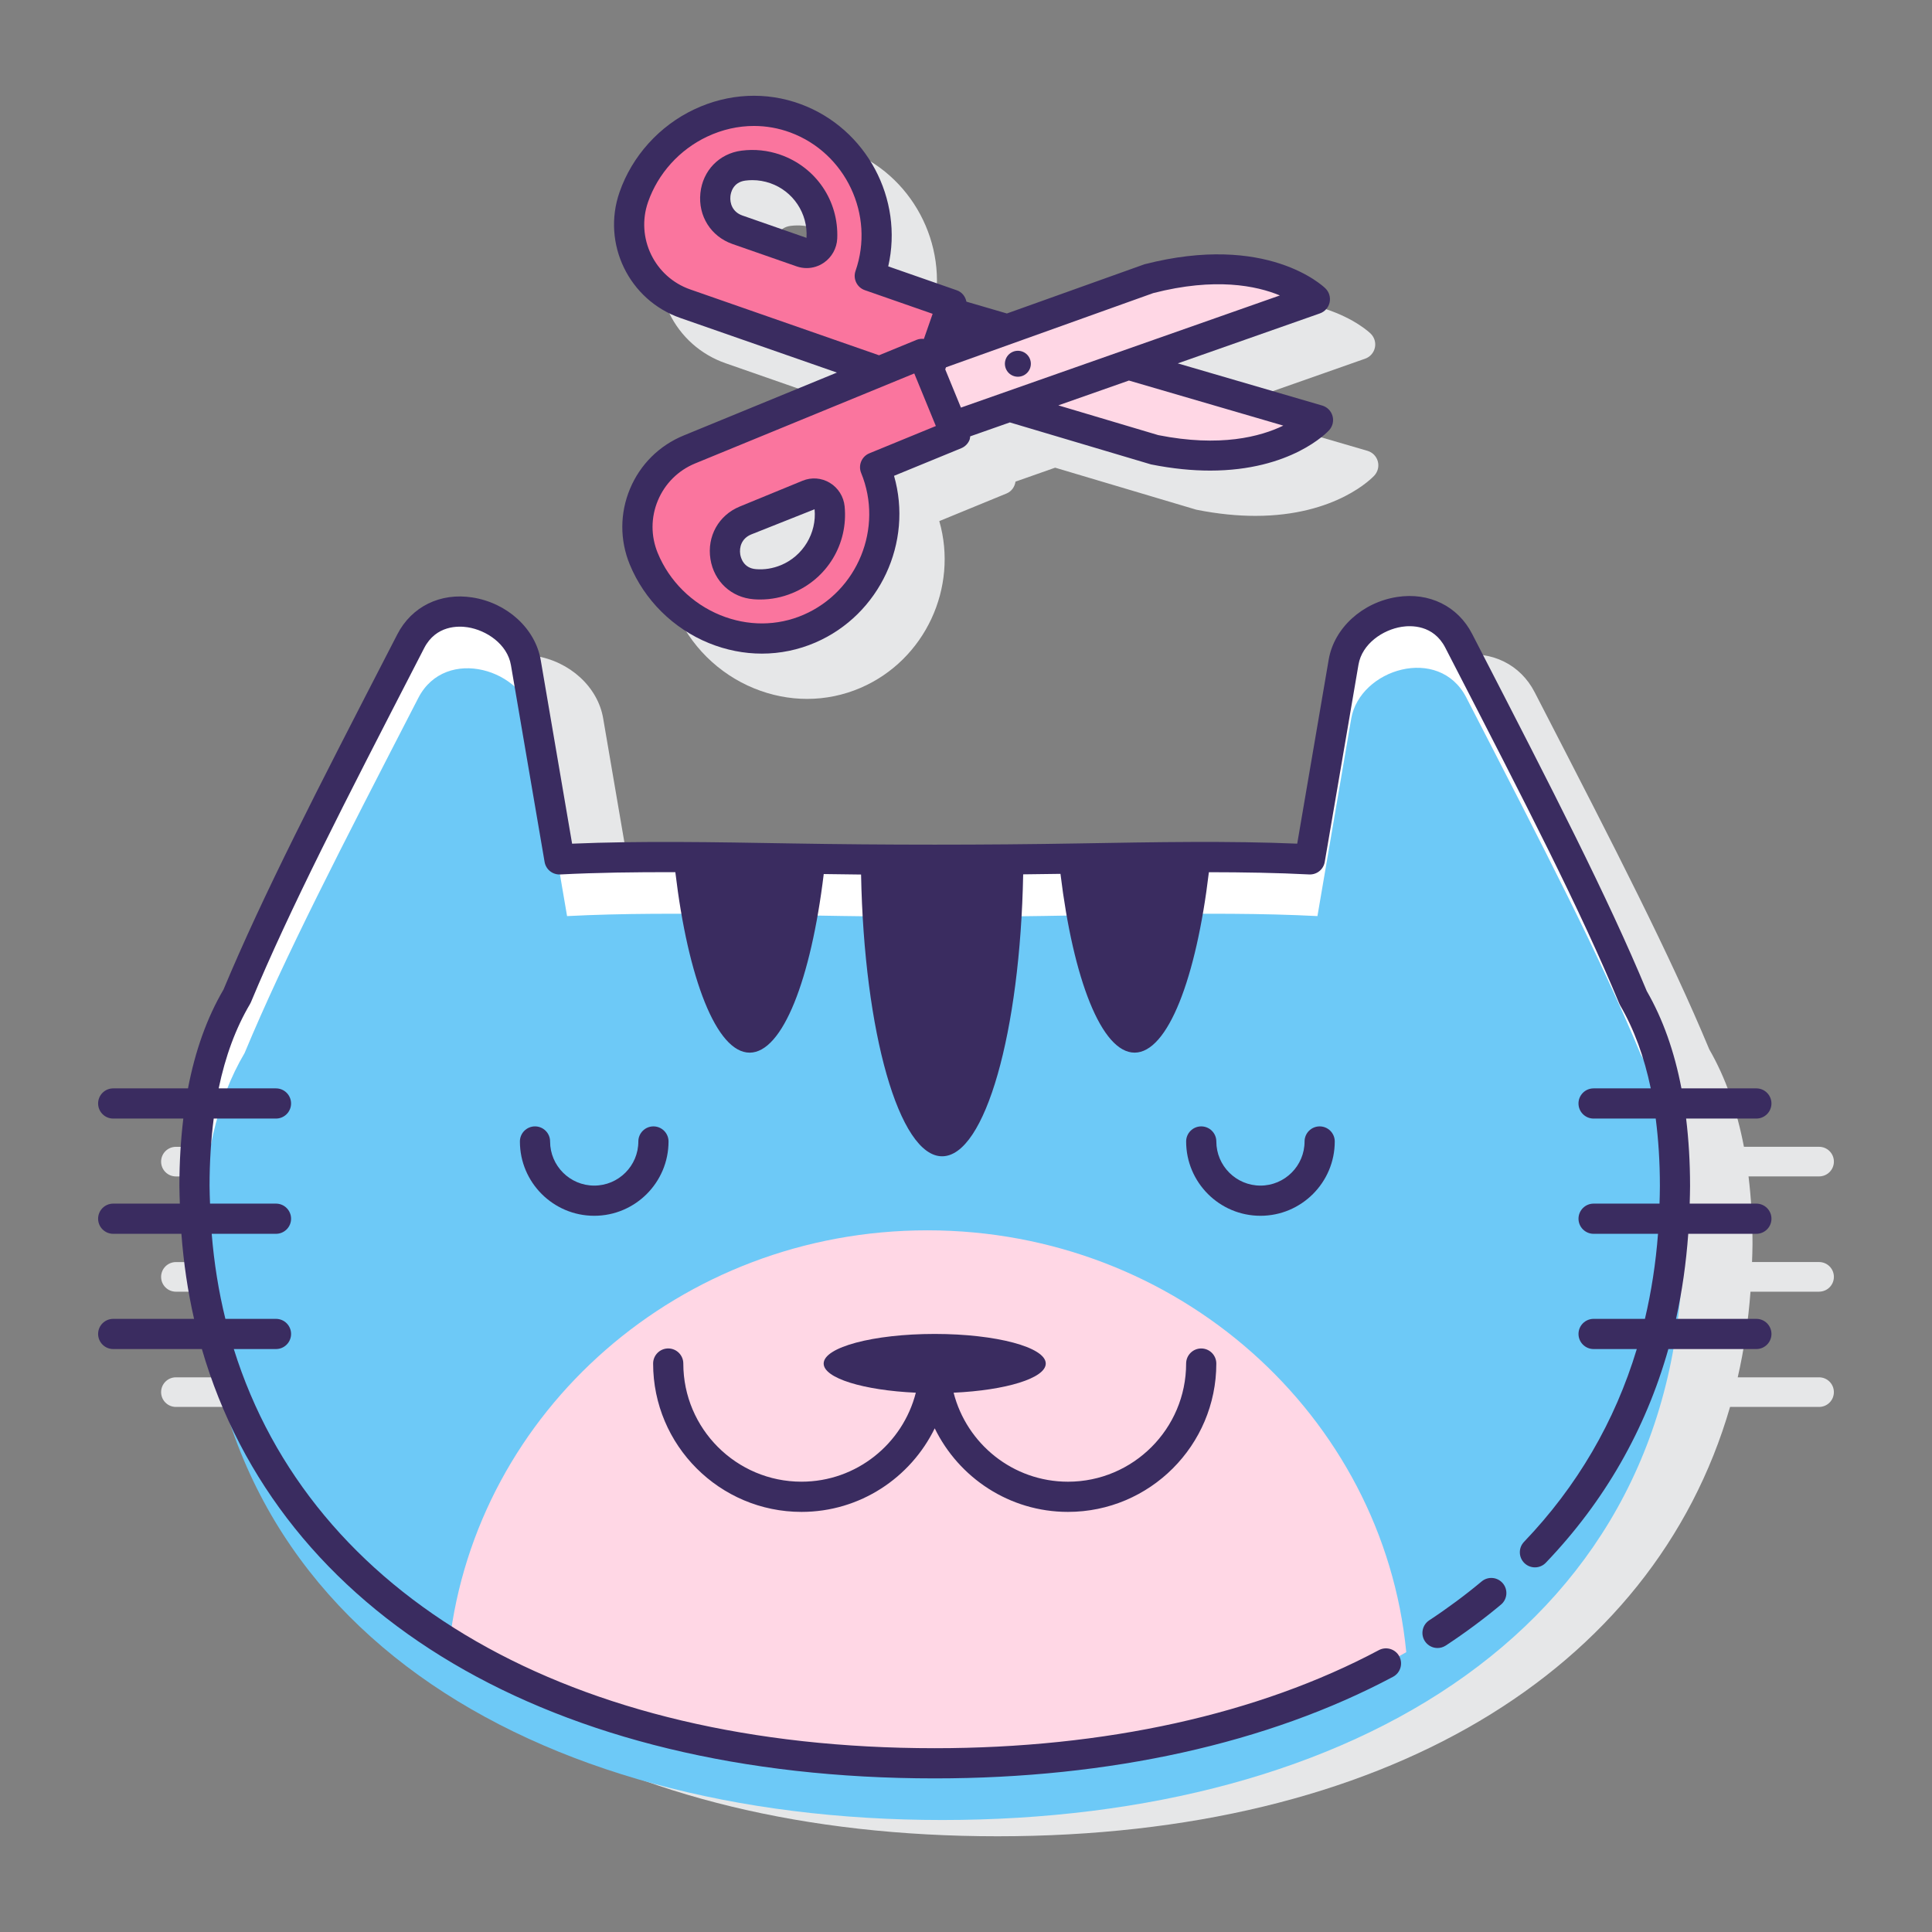 <svg xmlns="http://www.w3.org/2000/svg" xmlns:xlink="http://www.w3.org/1999/xlink" id="Layer_1" x="0px" y="0px" viewBox="0 0 128 128" style="enable-background:new 0 0 128 128;" xml:space="preserve"><rect x="0" y="0" width="128" height="128" fill="#808080" stroke="none"/><style type="text/css">	.st0{fill:#3A2C60;}	.st1{fill:#E6E7E8;}	.st2{fill:#6DC9F7;}	.st3{fill:#D4FBFF;}	.st4{fill:#FFFFFF;}	.st5{fill:#0089EF;}	.st6{fill:#FFD7E5;}	.st7{fill:#FA759E;}</style><g>	<g>		<path class="st1" d="M48.073,24.066l7.693,2.683c0.053,0.027,0.104,0.058,0.163,0.076l0.366,0.109l2.152,0.751l-2.102,0.863   l-0.356,0.127c-0.057,0.02-0.106,0.054-0.157,0.083l-7.539,3.095c-1.618,0.665-2.88,1.919-3.555,3.533s-0.68,3.394-0.016,5.012   c0.964,2.347,2.875,4.246,5.245,5.21c1.141,0.464,2.328,0.696,3.507,0.696c1.212,0,2.417-0.246,3.551-0.736   c4.279-1.851,6.47-6.653,5.206-11.044l4.454-1.829c0.339-0.139,0.544-0.447,0.594-0.786l2.627-0.924l9.35,2.783   c1.451,0.29,2.753,0.41,3.917,0.41c5.365,0,7.764-2.544,7.884-2.675c0.233-0.255,0.318-0.612,0.225-0.944s-0.351-0.593-0.683-0.69   l-9.57-2.794l9.415-3.311c0.326-0.114,0.569-0.389,0.645-0.726s-0.029-0.688-0.275-0.931c-0.154-0.151-3.872-3.689-11.994-1.598   l-9.113,3.259l-2.68-0.782c-0.067-0.335-0.289-0.632-0.636-0.753l-4.546-1.585c1.024-4.453-1.423-9.129-5.794-10.747c0,0,0,0,0,0   c-2.286-0.846-4.789-0.724-7.049,0.341c-2.314,1.091-4.121,3.091-4.956,5.486c-0.576,1.652-0.475,3.429,0.286,5.004   C45.093,22.305,46.421,23.49,48.073,24.066z M54.733,40.445c-0.528,0.216-1.083,0.306-1.646,0.263   c-0.834-0.063-1.01-0.765-1.044-0.978c-0.074-0.464,0.079-1.056,0.729-1.322l4.196-1.667   C57.121,38.319,56.202,39.842,54.733,40.445z M52.381,14.965c0.562-0.072,1.119-0.014,1.657,0.174   c1.499,0.522,2.499,1.994,2.395,3.62l-4.242-1.479c-0.663-0.231-0.848-0.813-0.799-1.281   C51.414,15.783,51.551,15.073,52.381,14.965z"></path>		<path class="st1" d="M120.519,85.576c0.542,0,0.981-0.439,0.981-0.981c0-0.542-0.439-0.981-0.981-0.981h-4.442   c0.011-0.397,0.031-0.791,0.031-1.193c0-1.595-0.094-3.078-0.263-4.481h4.674c0.542,0,0.981-0.439,0.981-0.981   s-0.439-0.981-0.981-0.981h-4.979c-0.468-2.448-1.224-4.594-2.297-6.457c-2.628-6.315-6.223-13.29-11.193-22.932l-0.38-0.737   c-0.942-1.826-2.833-2.76-4.945-2.432c-2.306,0.356-4.164,2.056-4.518,4.133l-2.09,12.213c-4.472-0.192-9.368-0.106-14.53-0.016   c-6.151,0.107-12.859,0.107-19.009,0c-5.165-0.091-10.062-0.176-14.533,0.016L39.96,47.586c-0.355-2.077-2.214-3.776-4.52-4.133   c-2.105-0.327-4.002,0.606-4.944,2.432l-0.363,0.705c-4.948,9.601-8.528,16.546-11.154,22.834   c-1.103,1.884-1.877,4.063-2.353,6.556h-4.971c-0.542,0-0.981,0.439-0.981,0.981s0.439,0.981,0.981,0.981h4.666   c-0.169,1.402-0.263,2.886-0.263,4.481c0,0.402,0.02,0.796,0.031,1.193h-4.434c-0.542,0-0.981,0.439-0.981,0.981   c0,0.542,0.439,0.981,0.981,0.981h4.535c0.148,1.954,0.427,3.849,0.846,5.673h-5.381c-0.542,0-0.981,0.439-0.981,0.981   s0.439,0.981,0.981,0.981h5.89c5.098,17.587,23.026,28.445,48.538,28.445c25.513,0,43.44-10.858,48.538-28.445h5.897   c0.542,0,0.981-0.439,0.981-0.981s-0.439-0.981-0.981-0.981h-5.389c0.419-1.824,0.698-3.719,0.846-5.673H120.519z"></path>	</g>	<g>		<g>			<g>				<g>					<path class="st6" d="M62.883,20.692l-1.596,4.577l15.167,4.517c7.675,1.534,10.867-1.96,10.867-1.96L62.883,20.692z"></path>					<path class="st7" d="M52.705,7.838c-4.332-1.602-9.193,0.857-10.714,5.219l0,0c-1.009,2.893,0.519,6.057,3.412,7.066      l15.763,5.497l1.898-5.443l-5.439-1.897C59.106,14.032,56.906,9.392,52.705,7.838z M49.253,10.973      c0.691-0.089,1.412-0.024,2.115,0.221c1.974,0.688,3.185,2.578,3.102,4.563c-0.029,0.695-0.709,1.174-1.366,0.945l-4.242-1.479      C46.698,14.469,46.981,11.267,49.253,10.973z"></path>				</g>				<g>					<path class="st6" d="M63.099,28.264l24.016-8.444c0,0-3.375-3.316-10.957-1.37l-14.9,5.329L63.099,28.264z"></path>					<path class="st7" d="M57.978,30.957l5.328-2.188l-2.189-5.332l-15.443,6.341c-2.835,1.164-4.189,4.405-3.025,7.24l0,0      c1.754,4.273,6.741,6.466,10.981,4.632C57.741,39.871,59.687,35.119,57.978,30.957z M49.393,34.482l4.156-1.707      c0.644-0.264,1.349,0.177,1.415,0.869c0.19,1.978-0.918,3.931-2.851,4.724c-0.688,0.283-1.405,0.387-2.1,0.335      C47.729,38.534,47.273,35.352,49.393,34.482z"></path>				</g>			</g>		</g>		<g>			<path class="st4" d="M108.206,66.106c-2.68-6.451-6.346-13.532-11.563-23.655c-1.801-3.495-7.059-1.892-7.625,1.417    l-2.235,13.068c-7.29-0.378-15.781,0.054-24.854,0.054c-9.076,0-17.569-0.432-24.86-0.053l-2.23-13.038    c-0.566-3.309-5.824-4.912-7.625-1.417c-5.183,10.057-8.834,17.111-11.51,23.528c-1.82,3.079-2.819,7.152-2.819,12.559    c0,25.461,21.958,38.254,49.044,38.254s49.044-12.793,49.044-38.254C110.972,73.217,109.991,69.174,108.206,66.106z"></path>			<path class="st2" d="M108.707,69.863c-2.68-6.451-6.346-13.532-11.563-23.655c-1.801-3.495-7.059-1.892-7.625,1.417    l-2.235,13.068c-7.29-0.378-15.781,0.054-24.854,0.054c-9.076,0-17.569-0.432-24.86-0.053l-2.23-13.038    c-0.566-3.309-5.824-4.912-7.625-1.417c-5.183,10.057-8.834,17.111-11.51,23.528c-1.82,3.079-2.819,7.152-2.819,12.559    c0,25.461,21.958,38.254,49.044,38.254s49.044-12.793,49.044-38.254C111.473,76.973,110.491,72.93,108.707,69.863z"></path>			<path class="st6" d="M29.77,108.901c8.611,5.271,19.851,7.922,32.159,7.922c11.871,0,22.756-2.458,31.24-7.362    c-1.532-15.681-15.151-27.949-31.73-27.949C45.056,81.512,31.568,93.49,29.77,108.901z"></path>			<g>				<path class="st0" d="M48.532,16.168l4.242,1.479c0.22,0.077,0.446,0.114,0.67,0.114c0.398,0,0.79-0.119,1.131-0.351     c0.533-0.362,0.867-0.964,0.894-1.61c0.105-2.496-1.411-4.726-3.771-5.55c-0.833-0.29-1.699-0.38-2.572-0.269     c-1.474,0.19-2.568,1.319-2.723,2.81C46.244,14.311,47.1,15.668,48.532,16.168z M49.381,11.965L49.381,11.965     c0.156-0.02,0.312-0.03,0.466-0.03c0.403,0,0.802,0.068,1.191,0.204c1.499,0.522,2.499,1.994,2.395,3.62l-4.242-1.479     c-0.663-0.231-0.848-0.813-0.799-1.281C48.414,12.783,48.551,12.073,49.381,11.965z"></path>				<path class="st0" d="M45.073,21.066l10.374,3.618l-10.153,4.169c-1.618,0.664-2.88,1.919-3.555,3.533     c-0.674,1.614-0.68,3.394-0.016,5.012c0.964,2.347,2.876,4.246,5.246,5.21c1.141,0.464,2.328,0.696,3.506,0.696     c1.213,0,2.417-0.246,3.551-0.736c4.279-1.851,6.47-6.653,5.206-11.044l4.454-1.828c0.245-0.101,0.44-0.295,0.543-0.54     c0.033-0.079,0.038-0.164,0.05-0.247l2.626-0.923l9.352,2.782c1.45,0.29,2.753,0.41,3.917,0.41c5.366,0,7.765-2.544,7.884-2.675     c0.233-0.255,0.318-0.612,0.225-0.944s-0.351-0.593-0.683-0.69l-9.57-2.794l9.415-3.31c0.326-0.114,0.569-0.389,0.645-0.726     c0.075-0.337-0.029-0.688-0.275-0.931c-0.154-0.151-3.872-3.688-11.994-1.598l-9.112,3.259l-2.681-0.783     c-0.067-0.335-0.289-0.632-0.635-0.753l-4.546-1.585c1.024-4.453-1.423-9.13-5.795-10.747c-2.286-0.845-4.789-0.724-7.049,0.341     c-2.314,1.091-4.121,3.09-4.956,5.486C39.857,16.136,41.664,19.877,45.073,21.066z M57.599,30.032     c-0.511,0.21-0.755,0.794-0.545,1.305c1.488,3.625-0.226,7.839-3.82,9.395c-1.739,0.753-3.696,0.762-5.509,0.024     c-1.876-0.763-3.388-2.264-4.149-4.118c-0.461-1.124-0.458-2.36,0.011-3.481c0.469-1.121,1.345-1.992,2.469-2.454l14.517-5.961     l1.43,3.483L57.599,30.032z M85.022,28.198c-1.516,0.734-4.189,1.444-8.283,0.63l-6.622-1.972l4.677-1.644L85.022,28.198z      M76.407,19.418c4.101-1.053,6.83-0.491,8.388,0.156l-21.131,7.431l-1.039-2.532l0.048-0.138L76.407,19.418z M42.935,13.385     c0.66-1.892,2.088-3.472,3.92-4.335c0.996-0.469,2.049-0.705,3.097-0.705c0.815,0,1.628,0.143,2.407,0.431     c3.673,1.358,5.612,5.474,4.322,9.175c-0.182,0.521,0.094,1.091,0.615,1.273l4.494,1.567l-0.58,1.664     c-0.16-0.015-0.321-0.005-0.472,0.056l-2.501,1.027l-12.505-4.361C43.364,18.352,42.109,15.753,42.935,13.385z"></path>				<path class="st0" d="M54.979,31.989c-0.553-0.333-1.213-0.383-1.81-0.138l-4.156,1.707c-1.402,0.576-2.184,1.977-1.944,3.486     c0.235,1.48,1.389,2.548,2.871,2.659c0.142,0.011,0.283,0.016,0.423,0.016c0.73,0,1.445-0.142,2.13-0.424     c2.313-0.95,3.706-3.259,3.466-5.746C55.897,32.905,55.531,32.321,54.979,31.989z M51.733,37.445     c-0.528,0.217-1.081,0.308-1.645,0.263c-0.835-0.063-1.011-0.765-1.045-0.979c-0.074-0.464,0.079-1.055,0.729-1.322l4.196-1.667     C54.121,35.318,53.202,36.842,51.733,37.445z"></path>				<path class="st0" d="M67.186,24.922c0.454,0.139,0.934-0.117,1.073-0.571c0.139-0.454-0.117-0.934-0.571-1.073     c-0.454-0.139-0.934,0.117-1.073,0.571C66.476,24.303,66.732,24.784,67.186,24.922z"></path>				<path class="st0" d="M53.1,100.167c3.879,0,7.231-2.265,8.828-5.537c1.597,3.272,4.948,5.537,8.828,5.537     c5.419,0,9.828-4.409,9.828-9.828c0-0.552-0.448-1-1-1s-1,0.448-1,1c0,4.316-3.512,7.828-7.828,7.828     c-3.649,0-6.713-2.513-7.577-5.897c3.466-0.159,6.105-0.962,6.105-1.931c0-1.083-3.294-1.962-7.357-1.962     s-7.357,0.878-7.357,1.962c0,0.969,2.64,1.773,6.106,1.931c-0.863,3.384-3.928,5.896-7.577,5.896     c-4.316,0-7.828-3.511-7.828-7.828c0-0.552-0.448-1-1-1s-1,0.448-1,1C43.272,95.759,47.681,100.167,53.1,100.167z"></path>				<path class="st0" d="M43.292,74.626c-0.552,0-1,0.448-1,1c0,1.612-1.312,2.923-2.923,2.923c-1.612,0-2.924-1.312-2.924-2.923     c0-0.552-0.448-1-1-1s-1,0.448-1,1c0,2.715,2.209,4.923,4.924,4.923s4.923-2.208,4.923-4.923     C44.292,75.074,43.844,74.626,43.292,74.626z"></path>				<path class="st0" d="M88.431,75.626c0-0.552-0.448-1-1-1s-1,0.448-1,1c0,1.612-1.312,2.923-2.923,2.923     s-2.923-1.312-2.923-2.923c0-0.552-0.448-1-1-1s-1,0.448-1,1c0,2.715,2.208,4.923,4.923,4.923S88.431,78.341,88.431,75.626z"></path>				<path class="st0" d="M116.364,81.743c0.552,0,1-0.448,1-1s-0.448-1-1-1h-4.417c0.01-0.39,0.024-0.779,0.024-1.174     c0-1.587-0.093-3.065-0.261-4.461h4.653c0.552,0,1-0.448,1-1s-0.448-1-1-1h-4.963c-0.469-2.443-1.224-4.586-2.297-6.446     c-2.626-6.311-6.217-13.279-11.182-22.911l-0.391-0.759c-0.944-1.833-2.844-2.767-4.963-2.442     c-2.314,0.358-4.18,2.063-4.537,4.149l-2.086,12.196c-4.47-0.191-9.358-0.105-14.515-0.015c-6.148,0.107-12.857,0.107-19.005,0     c-5.158-0.089-10.05-0.174-14.521,0.016L35.824,43.73c-0.357-2.085-2.222-3.791-4.536-4.148     c-2.12-0.331-4.019,0.609-4.963,2.442l-0.359,0.696c-4.951,9.604-8.532,16.553-11.159,22.842     c-1.102,1.882-1.875,4.058-2.352,6.546H7.5c-0.552,0-1,0.448-1,1s0.448,1,1,1h4.645c-0.167,1.397-0.26,2.874-0.26,4.461     c0,0.396,0.02,0.783,0.03,1.174H7.5c-0.552,0-1,0.448-1,1s0.448,1,1,1h4.518c0.148,1.941,0.424,3.822,0.839,5.635H7.5     c-0.552,0-1,0.448-1,1s0.448,1,1,1h5.875c5.106,17.587,23.037,28.445,48.553,28.445c11.595,0,22.095-2.328,30.366-6.732     c0.487-0.26,0.672-0.865,0.413-1.353c-0.259-0.487-0.864-0.672-1.353-0.413c-7.982,4.251-18.158,6.498-29.426,6.498     c-24.224,0-41.321-10.08-46.438-26.445h2.795c0.552,0,1-0.448,1-1s-0.448-1-1-1h-3.353c-0.445-1.809-0.748-3.689-0.906-5.635     h4.259c0.552,0,1-0.448,1-1s-0.448-1-1-1h-4.37c-0.011-0.391-0.031-0.778-0.031-1.174c0-1.601,0.098-3.077,0.275-4.461h4.125     c0.552,0,1-0.448,1-1s-0.448-1-1-1h-3.796c0.443-2.128,1.128-3.985,2.076-5.589c0.023-0.04,0.044-0.081,0.062-0.124     c2.598-6.231,6.171-13.164,11.117-22.759l0.358-0.696c0.787-1.526,2.276-1.476,2.88-1.382c1.246,0.193,2.632,1.116,2.87,2.509     l2.23,13.038c0.085,0.5,0.53,0.856,1.038,0.83c2.408-0.124,4.964-0.158,7.624-0.151c0.839,7.037,2.724,11.957,4.923,11.957     c2.187,0,4.062-4.862,4.909-11.833c0.824,0.011,1.636,0.025,2.473,0.032c0.199,10.428,2.521,18.667,5.37,18.667     c2.85,0,5.172-8.246,5.37-18.68c0.832-0.009,1.654-0.019,2.471-0.032c0.846,6.977,2.723,11.845,4.91,11.845     c2.199,0,4.083-4.919,4.923-11.954c2.303,0.003,4.531,0.039,6.638,0.148c0.517,0.027,0.953-0.331,1.038-0.83l2.235-13.068     c0.238-1.393,1.624-2.316,2.87-2.509c0.603-0.094,2.093-0.145,2.88,1.381l0.391,0.759c4.958,9.621,8.541,16.571,11.138,22.823     c0.017,0.041,0.037,0.081,0.059,0.119c0.922,1.584,1.591,3.411,2.026,5.499h-3.788c-0.552,0-1,0.448-1,1s0.448,1,1,1h4.117     c0.177,1.384,0.276,2.861,0.276,4.461c0,0.395-0.013,0.784-0.024,1.174h-4.368c-0.552,0-1,0.448-1,1s0.448,1,1,1h4.268     c-0.149,1.949-0.44,3.827-0.867,5.635h-3.401c-0.552,0-1,0.448-1,1s0.448,1,1,1h2.862c-1.457,4.815-3.947,9.091-7.471,12.773     c-0.382,0.399-0.368,1.032,0.031,1.414c0.399,0.381,1.033,0.368,1.414-0.031c3.892-4.068,6.601-8.807,8.117-14.156h5.831     c0.552,0,1-0.448,1-1s-0.448-1-1-1h-5.322c0.402-1.812,0.668-3.693,0.809-5.635H116.364z"></path>				<path class="st0" d="M98.161,104.776c-1.083,0.904-2.25,1.771-3.471,2.574c-0.461,0.304-0.589,0.924-0.286,1.385     c0.192,0.292,0.511,0.45,0.836,0.45c0.188,0,0.379-0.053,0.549-0.165c1.284-0.845,2.513-1.757,3.654-2.71     c0.424-0.354,0.48-0.985,0.126-1.408C99.214,104.478,98.585,104.421,98.161,104.776z"></path>			</g>		</g>	</g></g></svg>